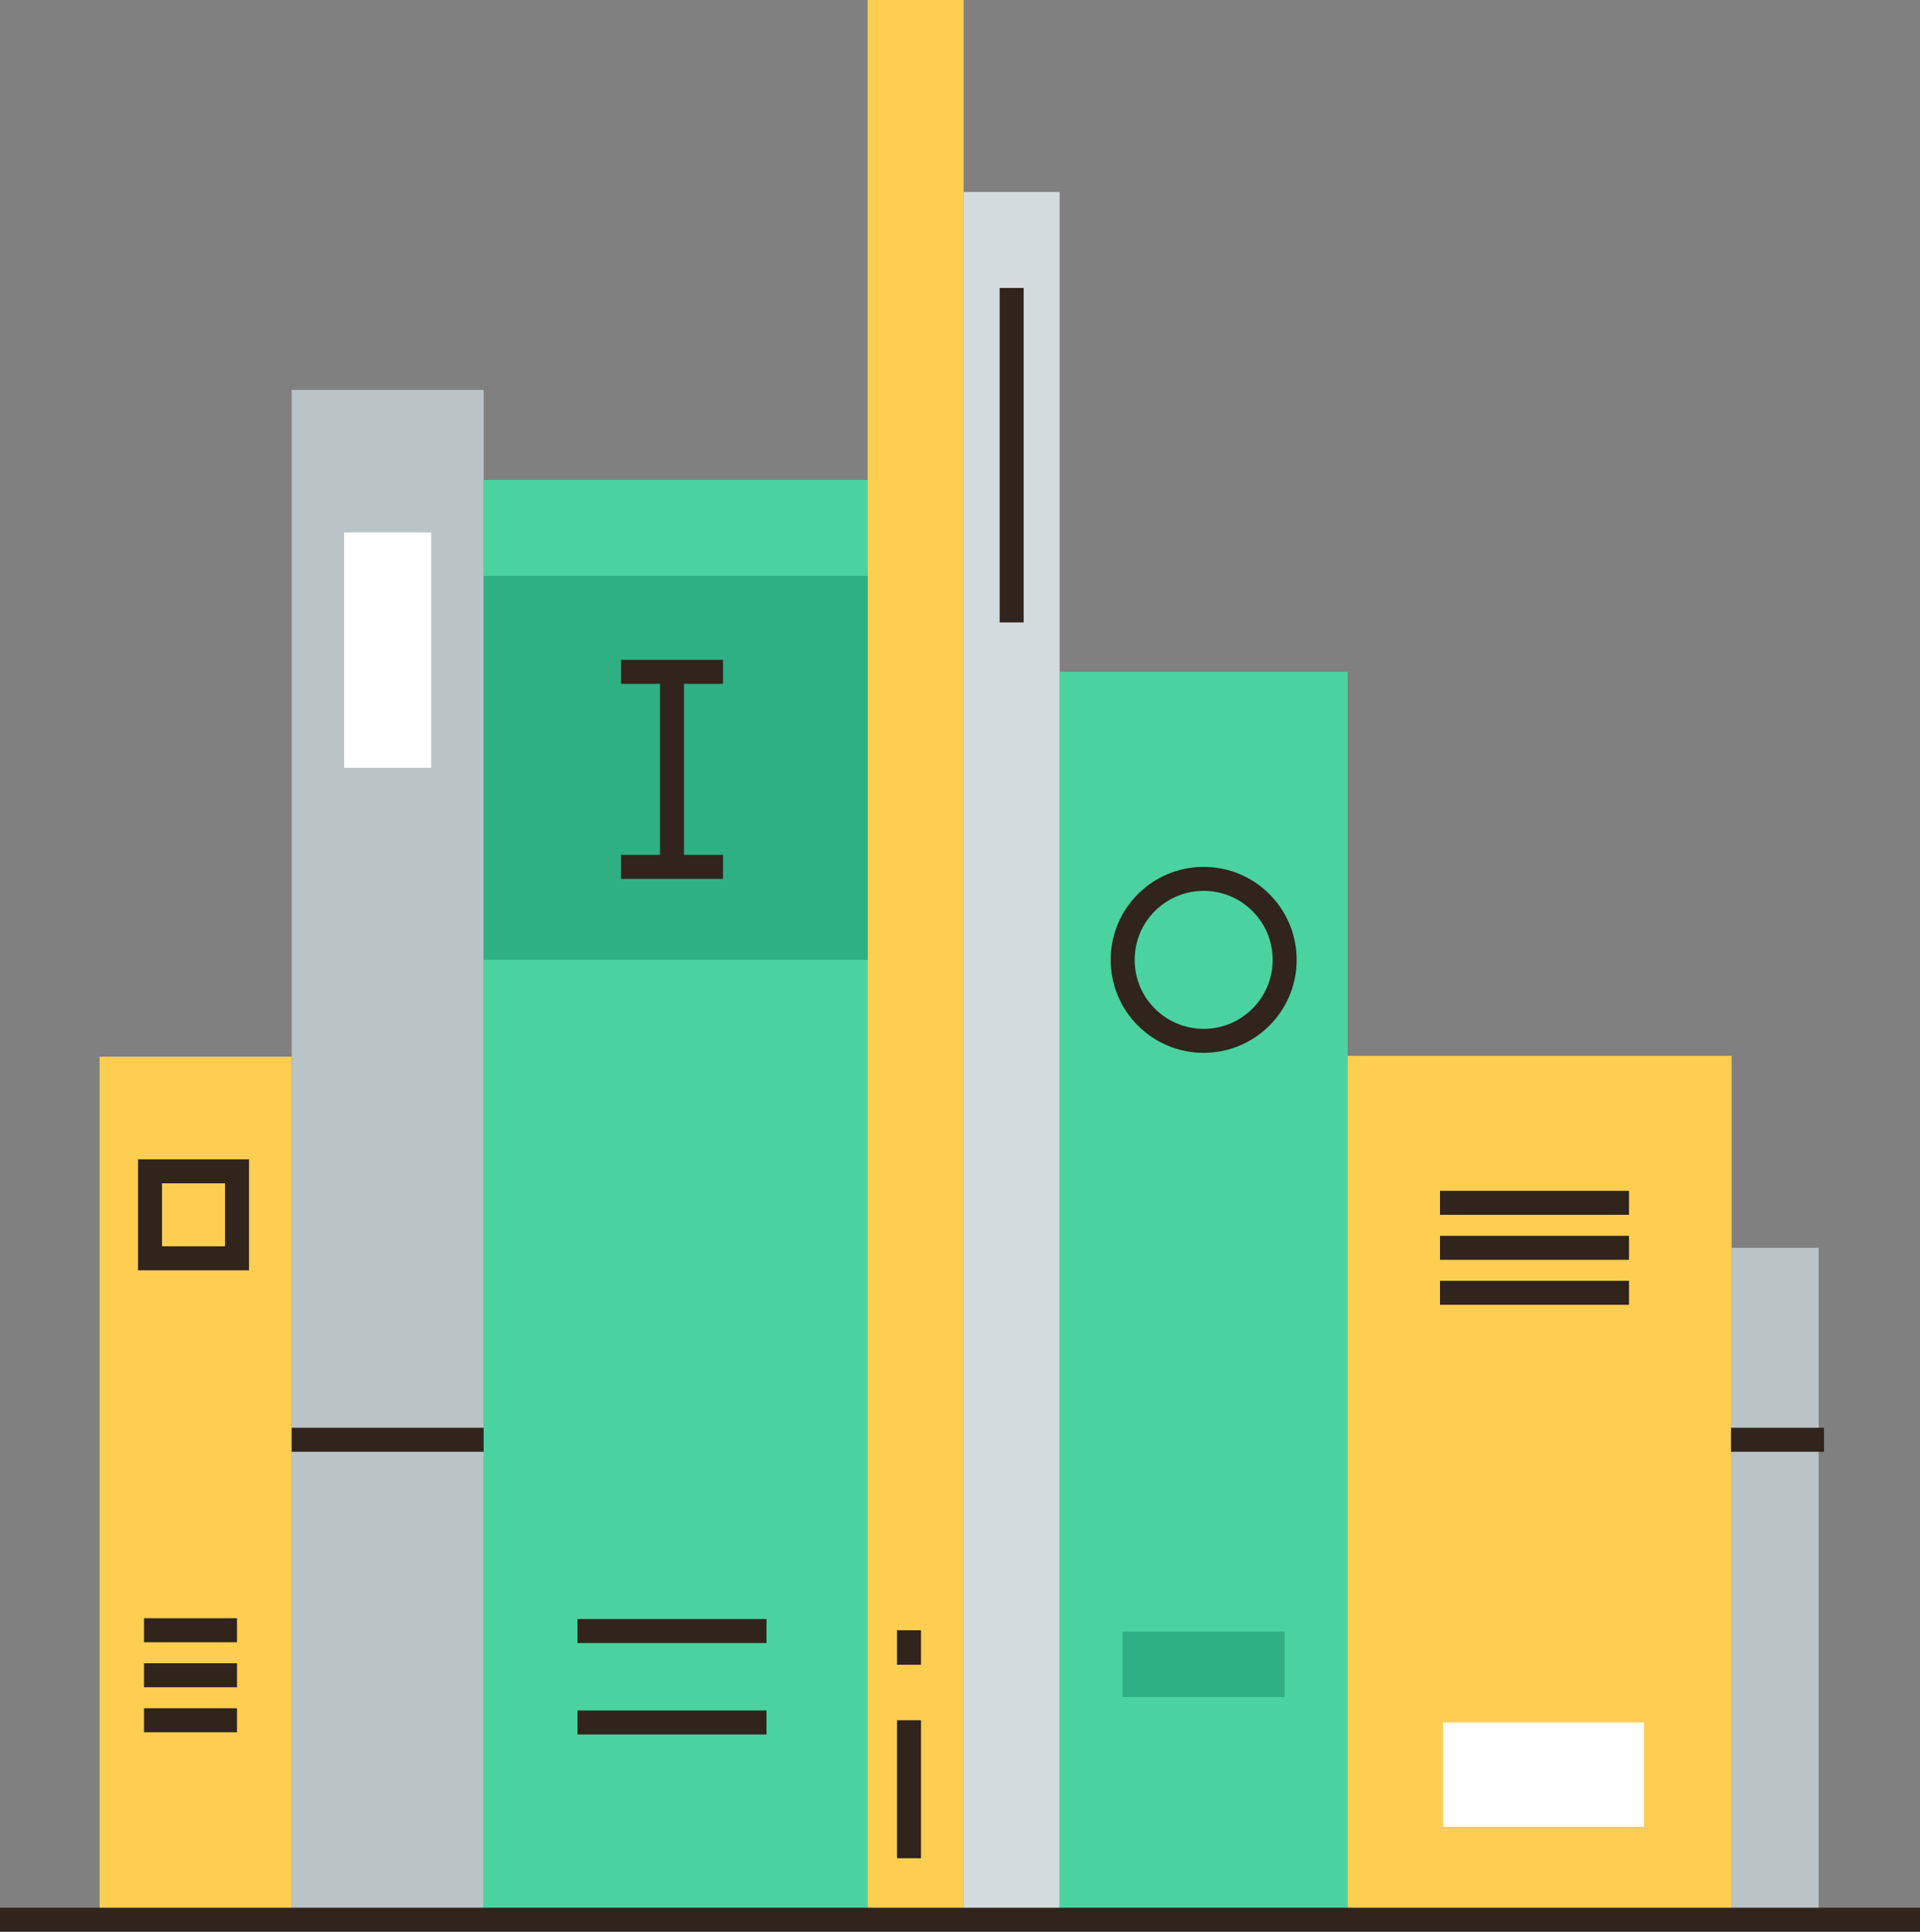 <svg id="Layer_7" data-name="Layer 7" xmlns="http://www.w3.org/2000/svg" viewBox="0 0 320 322"><rect x="0" y="0" width="320" height="322" fill="#808080" stroke="none"/><defs><style>.cls-1{fill:#fece50;}.cls-2{fill:#bac4c6;}.cls-3{fill:#4ad3a1;}.cls-4{fill:#d3dbdd;}.cls-5{fill:none;stroke:#30241c;stroke-miterlimit:10;stroke-width:4px;}.cls-6{fill:#fff;}.cls-7{fill:#2eb084;}</style></defs><title>icon-books</title><rect class="cls-1" x="16.61" y="176.14" width="32" height="143.86"/><rect class="cls-2" x="48.61" y="65" width="32" height="255"/><rect class="cls-3" x="80.61" y="80" width="64" height="240"/><rect class="cls-1" x="144.61" width="16" height="320"/><rect class="cls-4" x="160.61" y="32" width="16" height="288"/><rect class="cls-3" x="176.61" y="112" width="48" height="208"/><rect class="cls-1" x="224.61" y="176" width="64" height="144"/><rect class="cls-2" x="288.61" y="208" width="14.5" height="112"/><rect class="cls-5" x="25" y="195.25" width="14.5" height="14.5"/><rect class="cls-6" x="57.36" y="88.75" width="14.5" height="39.25"/><line class="cls-5" x1="24" y1="271.75" x2="39.5" y2="271.75"/><line class="cls-5" x1="48.61" y1="240" x2="80.61" y2="240"/><line class="cls-5" x1="288.5" y1="240" x2="304" y2="240"/><line class="cls-5" x1="24" y1="279.25" x2="39.5" y2="279.25"/><line class="cls-5" x1="96.25" y1="271.88" x2="127.75" y2="271.88"/><line class="cls-5" x1="96.25" y1="287.12" x2="127.75" y2="287.12"/><line class="cls-5" x1="24" y1="286.75" x2="39.5" y2="286.75"/><line class="cls-5" x1="240" y1="200.5" x2="271.5" y2="200.5"/><line class="cls-5" x1="240" y1="208" x2="271.5" y2="208"/><line class="cls-5" x1="240" y1="215.5" x2="271.5" y2="215.5"/><rect class="cls-7" x="80.61" y="96" width="64" height="64"/><line class="cls-5" x1="103.5" y1="112" x2="120.5" y2="112"/><line class="cls-5" x1="103.5" y1="144.5" x2="120.5" y2="144.5"/><line class="cls-5" x1="112" y1="112" x2="112" y2="144.5"/><line class="cls-5" x1="151.5" y1="309.75" x2="151.5" y2="286.75"/><line class="cls-5" x1="168.61" y1="103.75" x2="168.61" y2="48"/><line class="cls-5" x1="151.5" y1="271.75" x2="151.5" y2="277.5"/><circle class="cls-5" cx="200.61" cy="160" r="13.5"/><rect class="cls-7" x="187.11" y="272" width="27" height="10.88"/><rect class="cls-6" x="240.5" y="287.12" width="33.5" height="17.38"/><line class="cls-5" y1="320" x2="320" y2="320"/></svg>